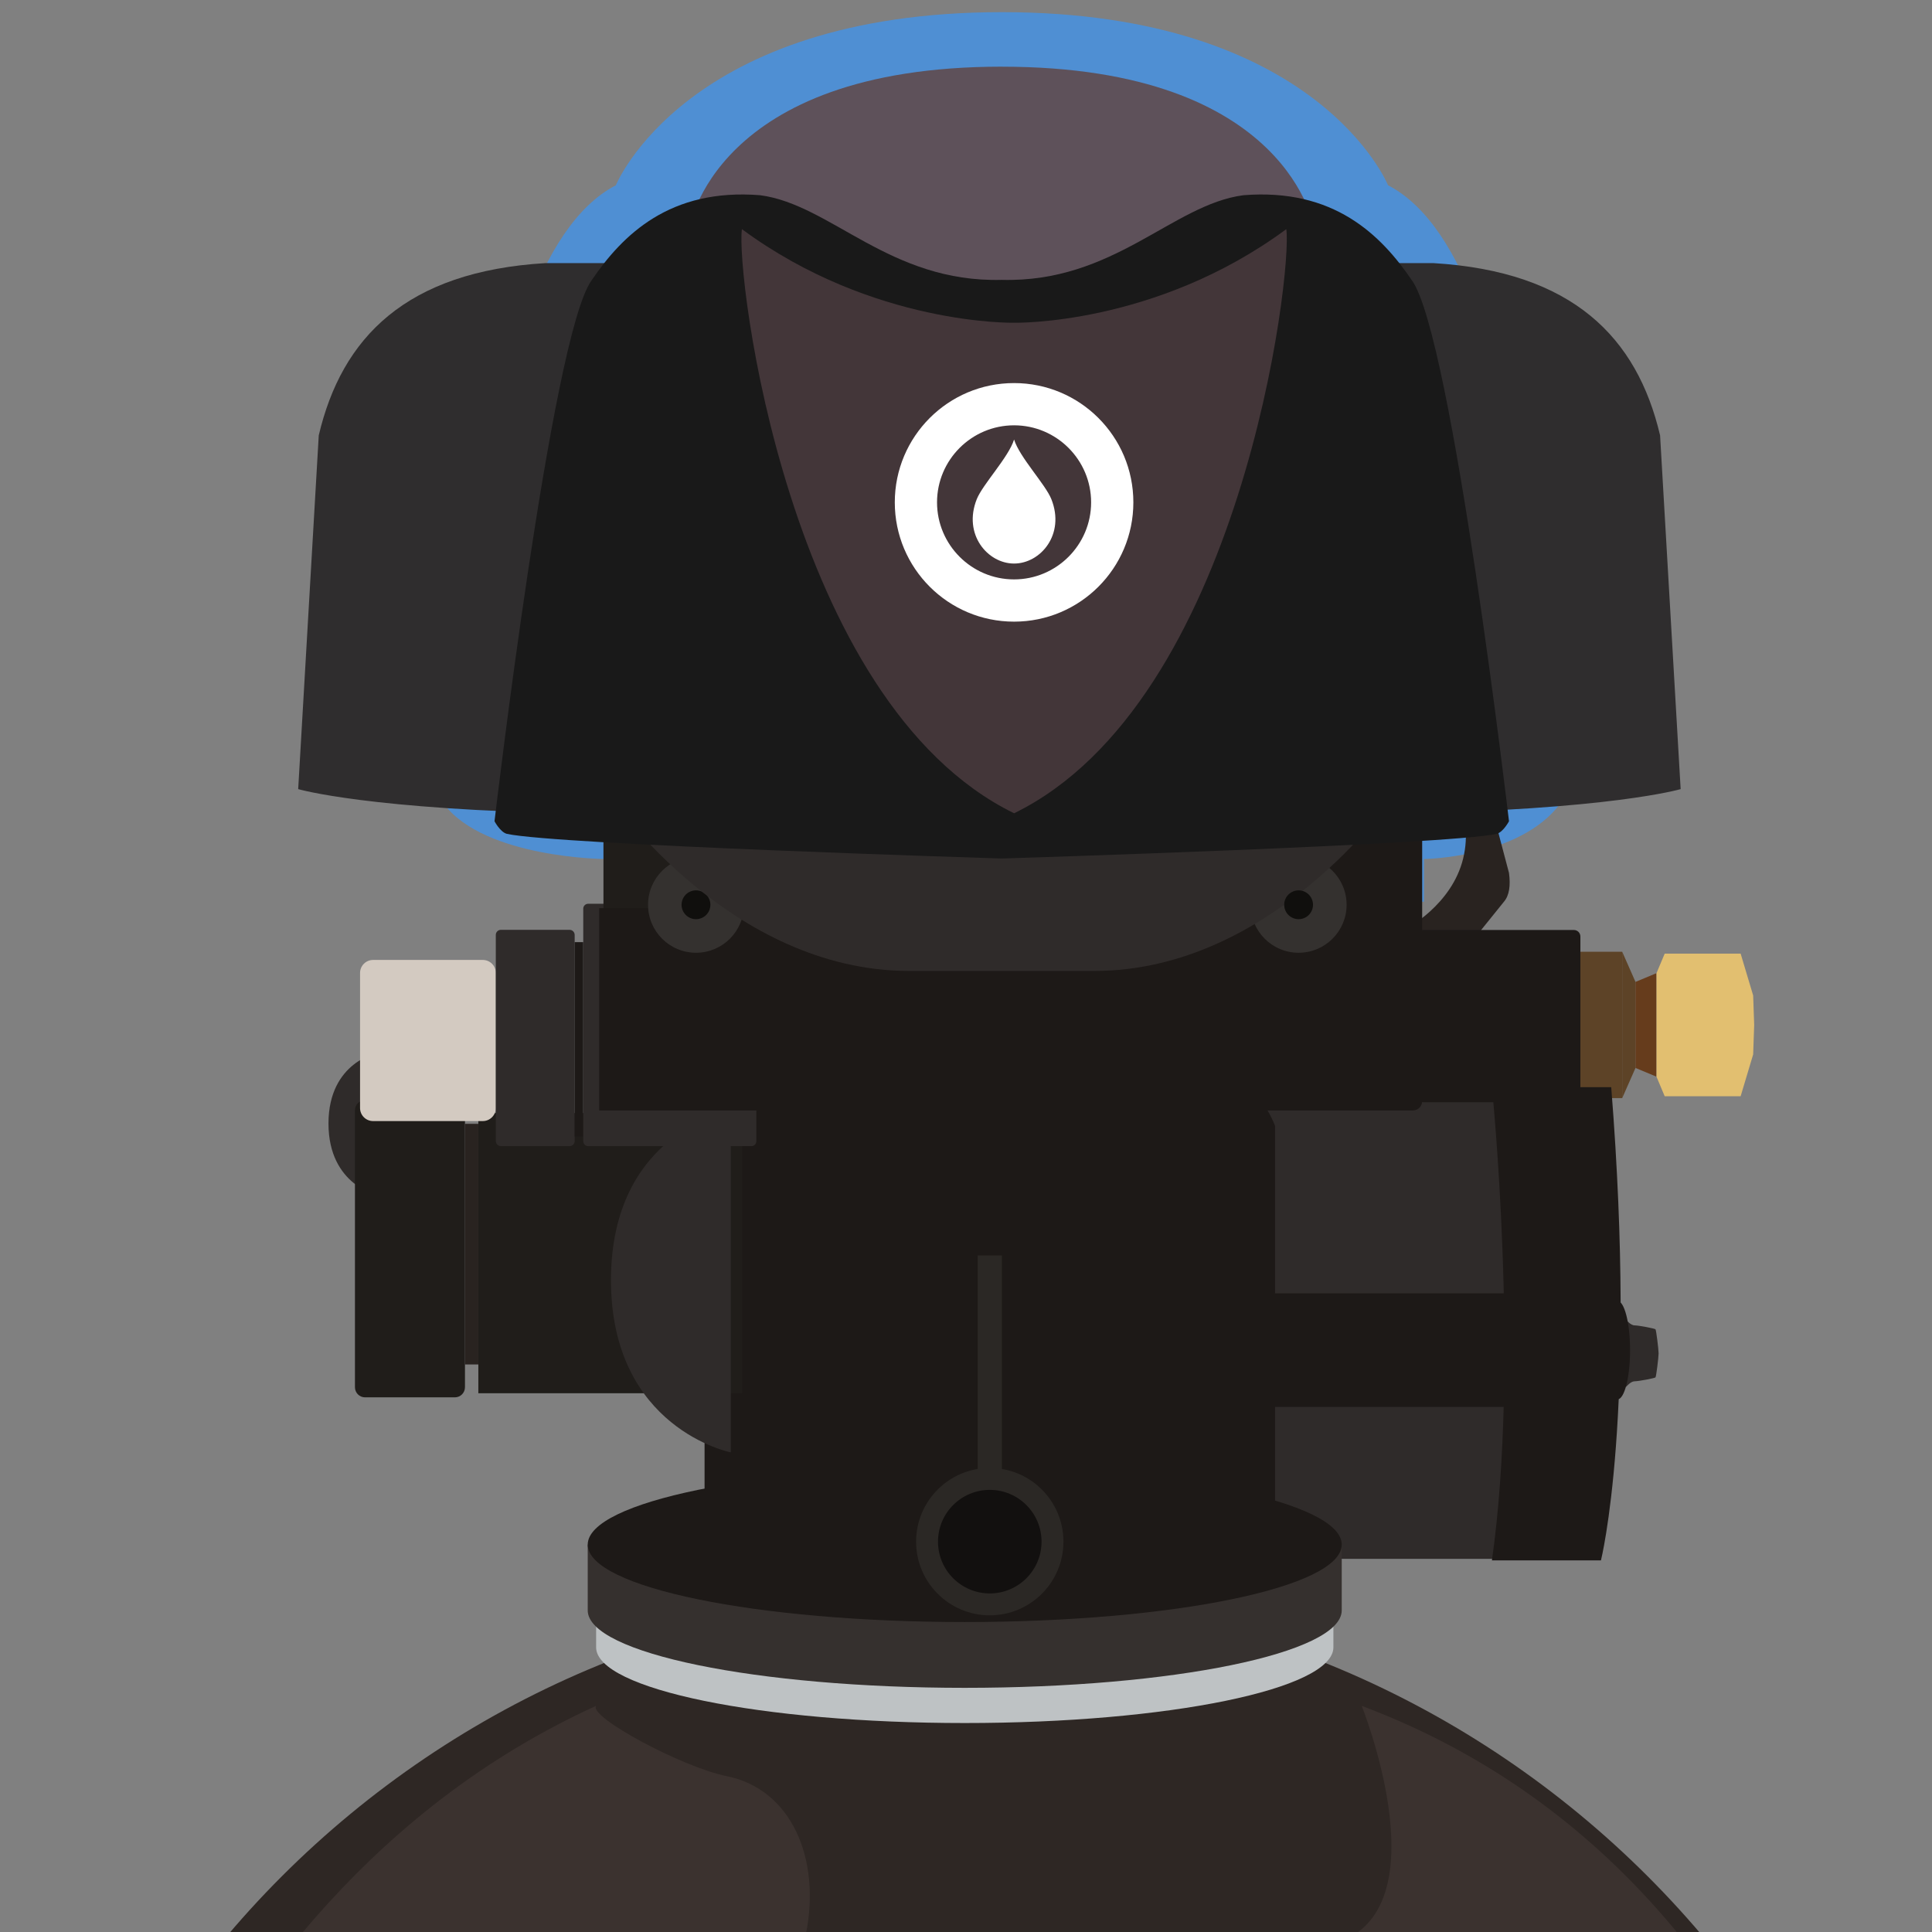 <?xml version="1.0" encoding="UTF-8" standalone="no"?>
<svg
   xmlns:dc="http://purl.org/dc/elements/1.1/"
   xmlns:cc="http://creativecommons.org/ns#"
   xmlns:rdf="http://www.w3.org/1999/02/22-rdf-syntax-ns#"
   xmlns:svg="http://www.w3.org/2000/svg"
   xmlns="http://www.w3.org/2000/svg"
   id="svg5553"
   version="1.1"
   viewBox="0 0 67.733 67.733"
   height="256"
   width="256">
  <rect x="0" y="0" width="67.733" height="67.733" fill="#808080" stroke="none"/>
  <defs
     id="defs5547">
    <clipPath
       id="clipPath6328"
       clipPathUnits="userSpaceOnUse">
      <rect
         transform="scale(1,-1)"
         y="-10190.352"
         x="1.884"
         height="3595.658"
         width="3590.644"
         id="rect6330"
         style="fill:#a09e9f;fill-opacity:0.953;stroke-width:0.353;stroke-linecap:round;stroke-linejoin:round" />
    </clipPath>
    <clipPath
       id="clipPath7959"
       clipPathUnits="userSpaceOnUse">
      <rect
         y="2.624658e-09"
         x="0"
         height="67.752"
         width="67.729"
         id="rect7961"
         style="fill:#2f2d2e;fill-opacity:0.434;stroke-width:0.353;stroke-linecap:round;stroke-linejoin:round" />
    </clipPath>
    <clipPath
       id="clipPath7963"
       clipPathUnits="userSpaceOnUse">
      <rect
         y="2.624658e-09"
         x="0"
         height="67.752"
         width="67.729"
         id="rect7965"
         style="fill:#2f2d2e;fill-opacity:0.434;stroke-width:0.353;stroke-linecap:round;stroke-linejoin:round" />
    </clipPath>
    <clipPath
       id="clipPath7967"
       clipPathUnits="userSpaceOnUse">
      <rect
         y="2.624658e-09"
         x="0"
         height="67.752"
         width="67.729"
         id="rect7969"
         style="fill:#2f2d2e;fill-opacity:0.434;stroke-width:0.353;stroke-linecap:round;stroke-linejoin:round" />
    </clipPath>
    <clipPath
       id="clipPath7971"
       clipPathUnits="userSpaceOnUse">
      <rect
         y="2.624658e-09"
         x="0"
         height="67.752"
         width="67.729"
         id="rect7973"
         style="fill:#2f2d2e;fill-opacity:0.434;stroke-width:0.353;stroke-linecap:round;stroke-linejoin:round" />
    </clipPath>
    <clipPath
       id="clipPath7975"
       clipPathUnits="userSpaceOnUse">
      <rect
         y="2.624658e-09"
         x="0"
         height="67.752"
         width="67.729"
         id="rect7977"
         style="fill:#2f2d2e;fill-opacity:0.434;stroke-width:0.353;stroke-linecap:round;stroke-linejoin:round" />
    </clipPath>
    <clipPath
       id="clipPath7979"
       clipPathUnits="userSpaceOnUse">
      <rect
         y="2.624658e-09"
         x="0"
         height="67.752"
         width="67.729"
         id="rect7981"
         style="fill:#2f2d2e;fill-opacity:0.434;stroke-width:0.353;stroke-linecap:round;stroke-linejoin:round" />
    </clipPath>
    <clipPath
       id="clipPath7983"
       clipPathUnits="userSpaceOnUse">
      <rect
         y="2.624658e-09"
         x="0"
         height="67.752"
         width="67.729"
         id="rect7985"
         style="fill:#2f2d2e;fill-opacity:0.434;stroke-width:0.353;stroke-linecap:round;stroke-linejoin:round" />
    </clipPath>
    <clipPath
       id="clipPath7987"
       clipPathUnits="userSpaceOnUse">
      <rect
         y="2.624658e-09"
         x="0"
         height="67.752"
         width="67.729"
         id="rect7989"
         style="fill:#2f2d2e;fill-opacity:0.434;stroke-width:0.353;stroke-linecap:round;stroke-linejoin:round" />
    </clipPath>
    <clipPath
       id="clipPath7991"
       clipPathUnits="userSpaceOnUse">
      <rect
         y="2.624658e-09"
         x="0"
         height="67.752"
         width="67.729"
         id="rect7993"
         style="fill:#2f2d2e;fill-opacity:0.434;stroke-width:0.353;stroke-linecap:round;stroke-linejoin:round" />
    </clipPath>
    <clipPath
       id="clipPath7995"
       clipPathUnits="userSpaceOnUse">
      <rect
         y="2.624658e-09"
         x="0"
         height="67.752"
         width="67.729"
         id="rect7997"
         style="fill:#2f2d2e;fill-opacity:0.434;stroke-width:0.353;stroke-linecap:round;stroke-linejoin:round" />
    </clipPath>
    <clipPath
       id="clipPath7999"
       clipPathUnits="userSpaceOnUse">
      <rect
         y="2.624658e-09"
         x="0"
         height="67.752"
         width="67.729"
         id="rect8001"
         style="fill:#2f2d2e;fill-opacity:0.434;stroke-width:0.353;stroke-linecap:round;stroke-linejoin:round" />
    </clipPath>
    <clipPath
       id="clipPath8003"
       clipPathUnits="userSpaceOnUse">
      <rect
         y="2.624658e-09"
         x="0"
         height="67.752"
         width="67.729"
         id="rect8005"
         style="fill:#2f2d2e;fill-opacity:0.434;stroke-width:0.353;stroke-linecap:round;stroke-linejoin:round" />
    </clipPath>
    <clipPath
       id="clipPath8007"
       clipPathUnits="userSpaceOnUse">
      <rect
         y="2.624658e-09"
         x="0"
         height="67.752"
         width="67.729"
         id="rect8009"
         style="fill:#2f2d2e;fill-opacity:0.434;stroke-width:0.353;stroke-linecap:round;stroke-linejoin:round" />
    </clipPath>
    <clipPath
       id="clipPath8011"
       clipPathUnits="userSpaceOnUse">
      <rect
         y="2.624658e-09"
         x="0"
         height="67.752"
         width="67.729"
         id="rect8013"
         style="fill:#2f2d2e;fill-opacity:0.434;stroke-width:0.353;stroke-linecap:round;stroke-linejoin:round" />
    </clipPath>
    <clipPath
       id="clipPath8015"
       clipPathUnits="userSpaceOnUse">
      <rect
         y="2.624658e-09"
         x="0"
         height="67.752"
         width="67.729"
         id="rect8017"
         style="fill:#2f2d2e;fill-opacity:0.434;stroke-width:0.353;stroke-linecap:round;stroke-linejoin:round" />
    </clipPath>
    <clipPath
       id="clipPath8019"
       clipPathUnits="userSpaceOnUse">
      <rect
         y="2.624658e-09"
         x="0"
         height="67.752"
         width="67.729"
         id="rect8021"
         style="fill:#2f2d2e;fill-opacity:0.434;stroke-width:0.353;stroke-linecap:round;stroke-linejoin:round" />
    </clipPath>
    <clipPath
       id="clipPath8023"
       clipPathUnits="userSpaceOnUse">
      <rect
         y="2.624658e-09"
         x="0"
         height="67.752"
         width="67.729"
         id="rect8025"
         style="fill:#2f2d2e;fill-opacity:0.434;stroke-width:0.353;stroke-linecap:round;stroke-linejoin:round" />
    </clipPath>
    <clipPath
       id="clipPath8027"
       clipPathUnits="userSpaceOnUse">
      <rect
         y="2.624658e-09"
         x="0"
         height="67.752"
         width="67.729"
         id="rect8029"
         style="fill:#2f2d2e;fill-opacity:0.434;stroke-width:0.353;stroke-linecap:round;stroke-linejoin:round" />
    </clipPath>
    <clipPath
       id="clipPath8031"
       clipPathUnits="userSpaceOnUse">
      <rect
         y="2.624658e-09"
         x="0"
         height="67.752"
         width="67.729"
         id="rect8033"
         style="fill:#2f2d2e;fill-opacity:0.434;stroke-width:0.353;stroke-linecap:round;stroke-linejoin:round" />
    </clipPath>
    <clipPath
       id="clipPath8035"
       clipPathUnits="userSpaceOnUse">
      <rect
         y="2.624658e-09"
         x="0"
         height="67.752"
         width="67.729"
         id="rect8037"
         style="fill:#2f2d2e;fill-opacity:0.434;stroke-width:0.353;stroke-linecap:round;stroke-linejoin:round" />
    </clipPath>
    <clipPath
       id="clipPath8039"
       clipPathUnits="userSpaceOnUse">
      <rect
         y="2.624658e-09"
         x="0"
         height="67.752"
         width="67.729"
         id="rect8041"
         style="fill:#2f2d2e;fill-opacity:0.434;stroke-width:0.353;stroke-linecap:round;stroke-linejoin:round" />
    </clipPath>
    <clipPath
       id="clipPath8043"
       clipPathUnits="userSpaceOnUse">
      <rect
         y="2.624658e-09"
         x="0"
         height="67.752"
         width="67.729"
         id="rect8045"
         style="fill:#2f2d2e;fill-opacity:0.434;stroke-width:0.353;stroke-linecap:round;stroke-linejoin:round" />
    </clipPath>
    <clipPath
       id="clipPath8047"
       clipPathUnits="userSpaceOnUse">
      <rect
         y="2.624658e-09"
         x="0"
         height="67.752"
         width="67.729"
         id="rect8049"
         style="fill:#2f2d2e;fill-opacity:0.434;stroke-width:0.353;stroke-linecap:round;stroke-linejoin:round" />
    </clipPath>
    <clipPath
       id="clipPath8051"
       clipPathUnits="userSpaceOnUse">
      <rect
         y="2.624658e-09"
         x="0"
         height="67.752"
         width="67.729"
         id="rect8053"
         style="fill:#2f2d2e;fill-opacity:0.434;stroke-width:0.353;stroke-linecap:round;stroke-linejoin:round" />
    </clipPath>
    <clipPath
       id="clipPath8055"
       clipPathUnits="userSpaceOnUse">
      <rect
         y="2.624658e-09"
         x="0"
         height="67.752"
         width="67.729"
         id="rect8057"
         style="fill:#2f2d2e;fill-opacity:0.434;stroke-width:0.353;stroke-linecap:round;stroke-linejoin:round" />
    </clipPath>
    <clipPath
       id="clipPath8059"
       clipPathUnits="userSpaceOnUse">
      <rect
         y="2.624658e-09"
         x="0"
         height="67.752"
         width="67.729"
         id="rect8061"
         style="fill:#2f2d2e;fill-opacity:0.434;stroke-width:0.353;stroke-linecap:round;stroke-linejoin:round" />
    </clipPath>
    <clipPath
       id="clipPath8063"
       clipPathUnits="userSpaceOnUse">
      <rect
         y="2.624658e-09"
         x="0"
         height="67.752"
         width="67.729"
         id="rect8065"
         style="fill:#2f2d2e;fill-opacity:0.434;stroke-width:0.353;stroke-linecap:round;stroke-linejoin:round" />
    </clipPath>
    <clipPath
       id="clipPath8067"
       clipPathUnits="userSpaceOnUse">
      <rect
         y="2.624658e-09"
         x="0"
         height="67.752"
         width="67.729"
         id="rect8069"
         style="fill:#2f2d2e;fill-opacity:0.434;stroke-width:0.353;stroke-linecap:round;stroke-linejoin:round" />
    </clipPath>
    <clipPath
       id="clipPath8071"
       clipPathUnits="userSpaceOnUse">
      <rect
         y="2.624658e-09"
         x="0"
         height="67.752"
         width="67.729"
         id="rect8073"
         style="fill:#2f2d2e;fill-opacity:0.434;stroke-width:0.353;stroke-linecap:round;stroke-linejoin:round" />
    </clipPath>
    <clipPath
       id="clipPath8075"
       clipPathUnits="userSpaceOnUse">
      <rect
         y="2.624658e-09"
         x="0"
         height="67.752"
         width="67.729"
         id="rect8077"
         style="fill:#2f2d2e;fill-opacity:0.434;stroke-width:0.353;stroke-linecap:round;stroke-linejoin:round" />
    </clipPath>
    <clipPath
       id="clipPath8079"
       clipPathUnits="userSpaceOnUse">
      <rect
         y="2.624658e-09"
         x="0"
         height="67.752"
         width="67.729"
         id="rect8081"
         style="fill:#2f2d2e;fill-opacity:0.434;stroke-width:0.353;stroke-linecap:round;stroke-linejoin:round" />
    </clipPath>
    <clipPath
       id="clipPath8083"
       clipPathUnits="userSpaceOnUse">
      <rect
         y="2.624658e-09"
         x="0"
         height="67.752"
         width="67.729"
         id="rect8085"
         style="fill:#2f2d2e;fill-opacity:0.434;stroke-width:0.353;stroke-linecap:round;stroke-linejoin:round" />
    </clipPath>
    <clipPath
       id="clipPath8087"
       clipPathUnits="userSpaceOnUse">
      <rect
         y="2.624658e-09"
         x="0"
         height="67.752"
         width="67.729"
         id="rect8089"
         style="fill:#2f2d2e;fill-opacity:0.434;stroke-width:0.353;stroke-linecap:round;stroke-linejoin:round" />
    </clipPath>
    <clipPath
       id="clipPath8091"
       clipPathUnits="userSpaceOnUse">
      <rect
         y="2.624658e-09"
         x="0"
         height="67.752"
         width="67.729"
         id="rect8093"
         style="fill:#2f2d2e;fill-opacity:0.434;stroke-width:0.353;stroke-linecap:round;stroke-linejoin:round" />
    </clipPath>
    <clipPath
       id="clipPath8095"
       clipPathUnits="userSpaceOnUse">
      <rect
         y="2.624658e-09"
         x="0"
         height="67.752"
         width="67.729"
         id="rect8097"
         style="fill:#2f2d2e;fill-opacity:0.434;stroke-width:0.353;stroke-linecap:round;stroke-linejoin:round" />
    </clipPath>
    <clipPath
       id="clipPath8099"
       clipPathUnits="userSpaceOnUse">
      <rect
         y="2.624658e-09"
         x="0"
         height="67.752"
         width="67.729"
         id="rect8101"
         style="fill:#2f2d2e;fill-opacity:0.434;stroke-width:0.353;stroke-linecap:round;stroke-linejoin:round" />
    </clipPath>
    <clipPath
       id="clipPath8103"
       clipPathUnits="userSpaceOnUse">
      <rect
         y="2.624658e-09"
         x="0"
         height="67.752"
         width="67.729"
         id="rect8105"
         style="fill:#2f2d2e;fill-opacity:0.434;stroke-width:0.353;stroke-linecap:round;stroke-linejoin:round" />
    </clipPath>
    <clipPath
       id="clipPath8107"
       clipPathUnits="userSpaceOnUse">
      <rect
         y="2.624658e-09"
         x="0"
         height="67.752"
         width="67.729"
         id="rect8109"
         style="fill:#2f2d2e;fill-opacity:0.434;stroke-width:0.353;stroke-linecap:round;stroke-linejoin:round" />
    </clipPath>
    <clipPath
       id="clipPath8111"
       clipPathUnits="userSpaceOnUse">
      <rect
         y="2.624658e-09"
         x="0"
         height="67.752"
         width="67.729"
         id="rect8113"
         style="fill:#2f2d2e;fill-opacity:0.434;stroke-width:0.353;stroke-linecap:round;stroke-linejoin:round" />
    </clipPath>
    <clipPath
       id="clipPath8115"
       clipPathUnits="userSpaceOnUse">
      <rect
         y="2.624658e-09"
         x="0"
         height="67.752"
         width="67.729"
         id="rect8117"
         style="fill:#2f2d2e;fill-opacity:0.434;stroke-width:0.353;stroke-linecap:round;stroke-linejoin:round" />
    </clipPath>
    <clipPath
       id="clipPath8119"
       clipPathUnits="userSpaceOnUse">
      <rect
         y="2.624658e-09"
         x="0"
         height="67.752"
         width="67.729"
         id="rect8121"
         style="fill:#2f2d2e;fill-opacity:0.434;stroke-width:0.353;stroke-linecap:round;stroke-linejoin:round" />
    </clipPath>
    <clipPath
       id="clipPath8123"
       clipPathUnits="userSpaceOnUse">
      <rect
         y="2.624658e-09"
         x="0"
         height="67.752"
         width="67.729"
         id="rect8125"
         style="fill:#2f2d2e;fill-opacity:0.434;stroke-width:0.353;stroke-linecap:round;stroke-linejoin:round" />
    </clipPath>
    <clipPath
       id="clipPath8127"
       clipPathUnits="userSpaceOnUse">
      <rect
         y="2.624658e-09"
         x="0"
         height="67.752"
         width="67.729"
         id="rect8129"
         style="fill:#2f2d2e;fill-opacity:0.434;stroke-width:0.353;stroke-linecap:round;stroke-linejoin:round" />
    </clipPath>
    <clipPath
       id="clipPath8131"
       clipPathUnits="userSpaceOnUse">
      <rect
         y="2.624658e-09"
         x="0"
         height="67.752"
         width="67.729"
         id="rect8133"
         style="fill:#2f2d2e;fill-opacity:0.434;stroke-width:0.353;stroke-linecap:round;stroke-linejoin:round" />
    </clipPath>
    <clipPath
       id="clipPath8135"
       clipPathUnits="userSpaceOnUse">
      <rect
         y="2.624658e-09"
         x="0"
         height="67.752"
         width="67.729"
         id="rect8137"
         style="fill:#2f2d2e;fill-opacity:0.434;stroke-width:0.353;stroke-linecap:round;stroke-linejoin:round" />
    </clipPath>
    <clipPath
       id="clipPath8139"
       clipPathUnits="userSpaceOnUse">
      <rect
         y="2.624658e-09"
         x="0"
         height="67.752"
         width="67.729"
         id="rect8141"
         style="fill:#2f2d2e;fill-opacity:0.434;stroke-width:0.353;stroke-linecap:round;stroke-linejoin:round" />
    </clipPath>
    <clipPath
       id="clipPath8143"
       clipPathUnits="userSpaceOnUse">
      <rect
         y="2.624658e-09"
         x="0"
         height="67.752"
         width="67.729"
         id="rect8145"
         style="fill:#2f2d2e;fill-opacity:0.434;stroke-width:0.353;stroke-linecap:round;stroke-linejoin:round" />
    </clipPath>
    <clipPath
       id="clipPath8147"
       clipPathUnits="userSpaceOnUse">
      <rect
         y="2.624658e-09"
         x="0"
         height="67.752"
         width="67.729"
         id="rect8149"
         style="fill:#2f2d2e;fill-opacity:0.434;stroke-width:0.353;stroke-linecap:round;stroke-linejoin:round" />
    </clipPath>
    <clipPath
       id="clipPath8151"
       clipPathUnits="userSpaceOnUse">
      <rect
         y="2.624658e-09"
         x="0"
         height="67.752"
         width="67.729"
         id="rect8153"
         style="fill:#2f2d2e;fill-opacity:0.434;stroke-width:0.353;stroke-linecap:round;stroke-linejoin:round" />
    </clipPath>
  </defs>
  <g
     id="layer1">
    <path
       clip-path="url(#clipPath8151)"
       d="m 53.756,27.827 c 0.305,-0.329 0.446,-18.458 -5.093,-21.332 0,0 -2.457,-6.069 -13.535,-6.069 h -0.001 -0.001 c -11.079,0 -13.535,6.069 -13.535,6.069 C 16.051,9.369 16.192,27.498 16.497,27.827 c -0.105,0.004 -0.638,0.038 -0.92,0.378 1.437,1.875 5.605,1.911 5.605,1.911 v 1.496 l 13.944,0 h 0.003 14.794 v -1.496 c 0,0 3.317,-0.036 4.754,-1.911 -0.282,-0.34 -0.815,-0.374 -0.92,-0.378"
       style="fill:#4f8fd3;fill-opacity:1;fill-rule:nonzero;stroke:none;stroke-width:0.035"
       id="path6128" />
    <path
       clip-path="url(#clipPath8147)"
       d="m 58.04,46.604 c -0.024,-0.03 -0.595,-0.138 -0.733,-0.138 -0.138,0 -0.295,-0.192 -0.295,-0.192 l -0.811,-0.084 -0.054,1.256 0.054,1.256 0.811,-0.084 c 0,0 0.156,-0.192 0.295,-0.192 0.138,0 0.709,-0.108 0.733,-0.138 0.024,-0.03 0.108,-0.697 0.108,-0.841 0,-0.144 -0.084,-0.811 -0.108,-0.841"
       style="fill:#2f2b2a;fill-opacity:1;fill-rule:nonzero;stroke:none;stroke-width:0.035"
       id="path6130" />
    <path
       clip-path="url(#clipPath8143)"
       d="m 57.148,47.334 c 0,0.954 -0.199,1.728 -0.445,1.728 -0.246,0 -0.445,-0.773 -0.445,-1.728 0,-0.954 0.199,-1.728 0.445,-1.728 0.245,0 0.445,0.773 0.445,1.728"
       style="fill:#1d1917;fill-opacity:1;fill-rule:nonzero;stroke:none;stroke-width:0.035"
       id="path6132" />
    <path
       clip-path="url(#clipPath8139)"
       d="m 49.217,32.604 c 0.072,-0.03 1.682,-0.871 2.079,-2.506 0.396,-1.634 -0.565,-2.692 -0.565,-2.692 l 1.25,-0.288 0.922,3.485 c 0.059,0.441 0.012,0.789 -0.177,1.01 l -1.25,1.55 -2.548,0.529 0.288,-1.088"
       style="fill:#292320;fill-opacity:1;fill-rule:nonzero;stroke:none;stroke-width:0.035"
       id="path6134" />
    <path
       clip-path="url(#clipPath8135)"
       d="m 13.274,41.917 c 0,0 -1.758,-0.347 -1.758,-2.528 0,-2.18 1.758,-2.49 1.758,-2.49 v 5.017"
       style="fill:#2f2b2a;fill-opacity:1;fill-rule:nonzero;stroke:none;stroke-width:0.035"
       id="path6136" />
    <path
       clip-path="url(#clipPath8131)"
       d="m 67.681,89.72 c 0,-18.699 -15.159,-33.858 -33.858,-33.858 -18.699,0 -33.858,15.159 -33.858,33.858 V 107.557 H 67.681 V 89.72"
       style="fill:#2e2724;fill-opacity:1;fill-rule:nonzero;stroke:none;stroke-width:0.035"
       id="path6138" />
    <path
       clip-path="url(#clipPath8127)"
       d="M 1.087,88.647 C 1.88,85.042 5.704,66.727 20.898,59.805 c -0.274,0.378 3.004,2.147 4.588,2.467 4.484,0.906 4.242,9.659 -4.018,12.531"
       style="fill:#3b322f;fill-opacity:1;fill-rule:nonzero;stroke:none;stroke-width:0.035"
       id="path6140" />
    <path
       clip-path="url(#clipPath8123)"
       d="m 41.646,55.641 c 0,0 0.162,-0.847 0.631,-0.991 h 13.634 c 0,0 0.697,-4.561 0.697,-5.841 0,-1.28 -0.036,-9.338 -0.324,-10.635 H 41.646 V 55.641"
       style="fill:#2f2b2a;fill-opacity:1;fill-rule:nonzero;stroke:none;stroke-width:0.035"
       id="path6142" />
    <path
       clip-path="url(#clipPath8119)"
       d="M 40.807,36.768 H 28.595 c -2.143,0.446 -3.381,1.379 -3.894,2.704 V 54.253 c 0,0 2.478,1.963 10,1.963 7.522,0 10,-1.963 10,-1.963 V 39.472 c -0.512,-1.325 -1.751,-2.258 -3.893,-2.704"
       style="fill:#1d1917;fill-opacity:1;fill-rule:nonzero;stroke:none;stroke-width:0.035"
       id="path6144" />
    <path
       clip-path="url(#clipPath8115)"
       d="m 42.133,45.342 c 0,0 -2.398,0.865 -2.398,2.515 0,0.712 0.919,1.469 1.586,1.469 0.667,0 11.438,0 11.438,0 0,0 0.301,-0.173 0.301,-1.76 0,-1.587 -0.292,-2.224 -0.292,-2.224 H 42.133"
       style="fill:#1d1917;fill-opacity:1;fill-rule:nonzero;stroke:none;stroke-width:0.035"
       id="path6146" />
    <path
       clip-path="url(#clipPath8111)"
       d="m 46.747,57.753 c 0,1.466 -5.786,2.654 -12.924,2.654 -7.138,0 -12.924,-1.188 -12.924,-2.654 v -2.256 l 12.924,-1.564 12.924,1.564 v 2.256"
       style="fill:#bec2c4;fill-opacity:1;fill-rule:nonzero;stroke:none;stroke-width:0.035"
       id="path6148" />
    <path
       clip-path="url(#clipPath8107)"
       d="m 46.747,55.496 c 0,1.466 -5.786,2.655 -12.924,2.655 -7.138,0 -12.924,-1.189 -12.924,-2.655 0,-1.466 5.786,-2.655 12.924,-2.655 7.138,0 12.924,1.188 12.924,2.655"
       style="fill:#33302b;fill-opacity:1;fill-rule:nonzero;stroke:none;stroke-width:0.035"
       id="path6150" />
    <path
       clip-path="url(#clipPath8103)"
       d="m 47.039,56.458 c 0,1.499 -5.918,2.715 -13.217,2.715 -7.3,0 -13.217,-1.216 -13.217,-2.715 v -2.307 l 13.217,-1.6 13.217,1.6 v 2.307"
       style="fill:#35302e;fill-opacity:1;fill-rule:nonzero;stroke:none;stroke-width:0.035"
       id="path6152" />
    <path
       clip-path="url(#clipPath8099)"
       d="m 47.039,54.151 c 0,1.499 -5.918,2.715 -13.217,2.715 -7.3,0 -13.217,-1.216 -13.217,-2.715 0,-1.499 5.917,-2.715 13.217,-2.715 7.299,0 13.217,1.215 13.217,2.715"
       style="fill:#1d1917;fill-opacity:1;fill-rule:nonzero;stroke:none;stroke-width:0.035"
       id="path6154" />
    <path
       clip-path="url(#clipPath8095)"
       d="m 37.518,53.399 c 0,1.556 -1.261,2.817 -2.817,2.817 -1.556,0 -2.817,-1.261 -2.817,-2.817 0,-1.556 1.261,-2.817 2.817,-2.817 1.556,0 2.817,1.261 2.817,2.817"
       style="fill:#1d1917;fill-opacity:1;fill-rule:nonzero;stroke:none;stroke-width:0.035"
       id="path6156" />
    <path
       clip-path="url(#clipPath8091)"
       d="m 37.283,54.048 c 0,1.426 -1.156,2.583 -2.583,2.583 -1.426,0 -2.583,-1.156 -2.583,-2.583 0,-1.426 1.156,-2.583 2.583,-2.583 1.426,0 2.583,1.156 2.583,2.583"
       style="fill:#2b2825;fill-opacity:1;fill-rule:nonzero;stroke:none;stroke-width:0.035"
       id="path6158" />
    <path
       clip-path="url(#clipPath8087)"
       d="m 36.515,54.048 c 0,1.002 -0.812,1.815 -1.815,1.815 -1.002,0 -1.815,-0.812 -1.815,-1.815 0,-1.002 0.812,-1.815 1.815,-1.815 1.002,0 1.815,0.813 1.815,1.815"
       style="fill:#12100f;fill-opacity:1;fill-rule:nonzero;stroke:none;stroke-width:0.035"
       id="path6160" />
    <path
       clip-path="url(#clipPath8083)"
       d="m 35.124,51.639 h -0.847 v -7.625 h 0.847 v 7.625"
       style="fill:#2b2825;fill-opacity:1;fill-rule:nonzero;stroke:none;stroke-width:0.035"
       id="path6162" />
    <path
       clip-path="url(#clipPath8079)"
       d="m 15.947,38.57 h -3.149 c -0.196,0 -0.354,0.159 -0.354,0.354 v 9.71 c 0,0.196 0.159,0.355 0.354,0.355 h 3.149 c 0.196,0 0.354,-0.159 0.354,-0.355 v -9.71 c 0,-0.196 -0.159,-0.354 -0.354,-0.354"
       style="fill:#201d1a;fill-opacity:1;fill-rule:nonzero;stroke:none;stroke-width:0.035"
       id="path6164" />
    <path
       clip-path="url(#clipPath8075)"
       d="m 16.301,47.836 h 0.469 v -8.436 h -0.469 v 8.436"
       style="fill:#292320;fill-opacity:1;fill-rule:nonzero;stroke:none;stroke-width:0.035"
       id="path6166" />
    <path
       clip-path="url(#clipPath8071)"
       d="m 26.017,48.845 h -9.247 v -9.824 h 9.247 v 9.824"
       style="fill:#201d1a;fill-opacity:1;fill-rule:nonzero;stroke:none;stroke-width:0.035"
       id="path6168" />
    <path
       clip-path="url(#clipPath8067)"
       d="m 25.62,50.918 c 0,0 -4.2,-0.829 -4.2,-6.039 0,-5.21 4.2,-5.949 4.2,-5.949 v 11.987"
       style="fill:#2f2b2a;fill-opacity:1;fill-rule:nonzero;stroke:none;stroke-width:0.035"
       id="path6170" />
    <path
       clip-path="url(#clipPath8063)"
       d="m 16.926,39.303 h -3.846 c -0.252,0 -0.457,-0.204 -0.457,-0.457 v -4.735 c 0,-0.252 0.205,-0.457 0.457,-0.457 h 3.846 c 0.252,0 0.457,0.204 0.457,0.457 v 4.735 c 0,0.252 -0.205,0.457 -0.457,0.457"
       style="fill:#d3cac1;fill-opacity:1;fill-rule:nonzero;stroke:none;stroke-width:0.035"
       id="path6172" />
    <path
       clip-path="url(#clipPath8059)"
       d="m 19.968,40.181 h -2.407 c -0.099,0 -0.179,-0.08 -0.179,-0.179 v -7.225 c 0,-0.099 0.08,-0.179 0.179,-0.179 h 2.407 c 0.099,0 0.179,0.08 0.179,0.179 v 7.225 c 0,0.099 -0.08,0.179 -0.179,0.179"
       style="fill:#2f2b2a;fill-opacity:1;fill-rule:nonzero;stroke:none;stroke-width:0.035"
       id="path6174" />
    <path
       clip-path="url(#clipPath8055)"
       d="m 20.147,39.844 h 0.3 v -6.814 H 20.147 v 6.814"
       style="fill:#1d1917;fill-opacity:1;fill-rule:nonzero;stroke:none;stroke-width:0.035"
       id="path6176" />
    <path
       clip-path="url(#clipPath8051)"
       d="m 26.345,40.181 h -5.726 c -0.095,0 -0.171,-0.077 -0.171,-0.171 v -8.154 c 0,-0.095 0.077,-0.171 0.171,-0.171 h 5.726 c 0.095,0 0.171,0.077 0.171,0.171 v 8.154 c 0,0.095 -0.077,0.171 -0.171,0.171"
       style="fill:#2f2b2a;fill-opacity:1;fill-rule:nonzero;stroke:none;stroke-width:0.035"
       id="path6178" />
    <path
       clip-path="url(#clipPath8047)"
       d="M 24.01,33.655 H 21.156 V 29.257 h 2.854 v 4.398"
       style="fill:#201d1a;fill-opacity:1;fill-rule:nonzero;stroke:none;stroke-width:0.035"
       id="path6180" />
    <path
       clip-path="url(#clipPath8043)"
       d="M 43.34,38.931 H 21.006 V 31.84 H 43.34 v 7.09"
       style="fill:#1d1917;fill-opacity:1;fill-rule:nonzero;stroke:none;stroke-width:0.035"
       id="path6182" />
    <path
       clip-path="url(#clipPath8039)"
       d="m 49.532,38.931 h -17.999 v -9.638 h 18.326 v 9.311 c 0,0.181 -0.147,0.327 -0.327,0.327"
       style="fill:#1d1917;fill-opacity:1;fill-rule:nonzero;stroke:none;stroke-width:0.035"
       id="path6184" />
    <path
       clip-path="url(#clipPath8035)"
       d="m 26.083,31.72 c 0,0.929 -0.753,1.682 -1.682,1.682 -0.929,0 -1.682,-0.753 -1.682,-1.682 0,-0.929 0.753,-1.682 1.682,-1.682 0.929,0 1.682,0.753 1.682,1.682"
       style="fill:#34312f;fill-opacity:1;fill-rule:nonzero;stroke:none;stroke-width:0.035"
       id="path6186" />
    <path
       clip-path="url(#clipPath8031)"
       d="m 24.905,31.72 c 0,0.279 -0.226,0.505 -0.505,0.505 -0.279,0 -0.505,-0.226 -0.505,-0.505 0,-0.279 0.226,-0.505 0.505,-0.505 0.279,0 0.505,0.226 0.505,0.505"
       style="fill:#100f0d;fill-opacity:1;fill-rule:nonzero;stroke:none;stroke-width:0.035"
       id="path6188" />
    <path
       clip-path="url(#clipPath8027)"
       d="m 47.21,31.72 c 0,0.929 -0.753,1.682 -1.683,1.682 -0.929,0 -1.682,-0.753 -1.682,-1.682 0,-0.929 0.753,-1.682 1.682,-1.682 0.929,0 1.683,0.753 1.683,1.682"
       style="fill:#34312f;fill-opacity:1;fill-rule:nonzero;stroke:none;stroke-width:0.035"
       id="path6190" />
    <path
       clip-path="url(#clipPath8023)"
       d="m 56.872,38.498 h -1.995 v -5.131 h 1.995 v 5.131"
       style="fill:#5d4327;fill-opacity:1;fill-rule:nonzero;stroke:none;stroke-width:0.035"
       id="path6192" />
    <path
       clip-path="url(#clipPath8019)"
       d="m 56.872,33.367 v 5.131 l 0.466,-1.057 v -3.017 l -0.466,-1.057"
       style="fill:#5d4327;fill-opacity:1;fill-rule:nonzero;stroke:none;stroke-width:0.035"
       id="path6194" />
    <path
       clip-path="url(#clipPath8015)"
       d="m 57.338,34.424 v 3.017 l 0.736,0.306 v -3.629 l -0.736,0.306"
       style="fill:#663c1c;fill-opacity:1;fill-rule:nonzero;stroke:none;stroke-width:0.035"
       id="path6196" />
    <path
       clip-path="url(#clipPath8011)"
       d="m 61.463,34.899 -0.439,-1.466 h -2.662 l -0.288,0.685 v 1.815 1.815 l 0.288,0.685 h 2.662 l 0.439,-1.466 0.036,-1.034 -0.036,-1.034"
       style="fill:#e2bf70;fill-opacity:1;fill-rule:nonzero;stroke:none;stroke-width:0.035"
       id="path6198" />
    <path
       clip-path="url(#clipPath8007)"
       d="m 49.902,38.642 h 5.276 c 0.126,0 0.228,-0.102 0.228,-0.228 v -5.582 c 0,-0.126 -0.102,-0.228 -0.228,-0.228 h -5.276 c -0.126,0 -0.228,0.102 -0.228,0.228 v 5.582 c 0,0.126 0.102,0.228 0.228,0.228"
       style="fill:#1d1917;fill-opacity:1;fill-rule:nonzero;stroke:none;stroke-width:0.035"
       id="path6200" />
    <path
       clip-path="url(#clipPath8003)"
       d="M 21.883,9.224 H 19.125 c -4.89,0.293 -7.143,2.611 -7.95,6.039 l -0.721,12.402 c 0,0 2.457,0.727 9.944,0.859 7.487,0.132 1.484,-19.3 1.484,-19.3"
       style="fill:#2f2d2e;fill-opacity:1;fill-rule:nonzero;stroke:none;stroke-width:0.035"
       id="path6202" />
    <path
       clip-path="url(#clipPath7999)"
       d="m 47.492,9.224 h 2.758 c 4.89,0.293 7.143,2.611 7.95,6.039 l 0.721,12.402 c 0,0 -2.457,0.727 -9.944,0.859 C 41.489,28.656 47.492,9.224 47.492,9.224"
       style="fill:#2f2d2e;fill-opacity:1;fill-rule:nonzero;stroke:none;stroke-width:0.035"
       id="path6204" />
    <path
       clip-path="url(#clipPath7995)"
       d="m 35.12,27.718 -13.652,0.313 c 0,0 4.158,6.009 10.407,6.009 h 3.245 3.245 c 6.249,0 10.407,-6.009 10.407,-6.009 l -13.652,-0.313"
       style="fill:#2f2b2a;fill-opacity:1;fill-rule:nonzero;stroke:none;stroke-width:0.035"
       id="path6206" />
    <path
       clip-path="url(#clipPath7991)"
       d="m 35.12,2.337 c -10.131,0 -10.96,5.696 -10.96,5.696 L 35.12,12.901 46.08,8.034 c 0,0 -0.829,-5.696 -10.96,-5.696"
       style="fill:#5e515a;fill-opacity:1;fill-rule:nonzero;stroke:none;stroke-width:0.035"
       id="path6208" />
    <path
       clip-path="url(#clipPath7987)"
       d="M 49.505,9.837 C 48.412,8.226 46.753,6.592 43.593,6.844 41.105,7.169 39.059,9.915 35.12,9.812 31.182,9.915 29.136,7.169 26.648,6.844 23.487,6.592 21.829,8.226 20.735,9.837 19.329,11.807 17.337,28.791 17.337,28.791 c 0,0 0.198,0.379 0.43,0.442 1.731,0.385 17.353,0.865 17.353,0.865 0,0 15.623,-0.48 17.353,-0.865 0.231,-0.063 0.43,-0.442 0.43,-0.442 0,0 -1.992,-16.984 -3.398,-18.955"
       style="fill:#191919;fill-opacity:1;fill-rule:nonzero;stroke:none;stroke-width:0.035"
       id="path6210" />
    <path
       clip-path="url(#clipPath7983)"
       d="m 45.095,8.034 c -4.59,3.389 -9.542,3.281 -9.542,3.281 0,0 -4.951,0.108 -9.542,-3.281 -0.228,1.478 1.574,16.584 9.542,20.478 7.967,-3.894 9.77,-19 9.542,-20.478"
       style="fill:#433639;fill-opacity:1;fill-rule:nonzero;stroke:none;stroke-width:0.035"
       id="path6212" />
    <path
       clip-path="url(#clipPath7979)"
       d="m 35.552,14.911 c 1.489,0 2.701,1.212 2.701,2.701 0,1.489 -1.212,2.701 -2.701,2.701 -1.489,0 -2.701,-1.212 -2.701,-2.701 0,-1.489 1.212,-2.701 2.701,-2.701 m 0,-1.481 c -2.31,0 -4.182,1.872 -4.182,4.182 0,2.31 1.872,4.182 4.182,4.182 2.31,0 4.182,-1.872 4.182,-4.182 0,-2.31 -1.872,-4.182 -4.182,-4.182"
       style="fill:#ffffff;fill-opacity:1;fill-rule:nonzero;stroke:none;stroke-width:0.035"
       id="path6214" />
    <path
       clip-path="url(#clipPath7975)"
       d="m 35.552,15.409 c -0.191,0.62 -1.099,1.569 -1.308,2.091 -0.491,1.232 0.379,2.257 1.308,2.257 0.929,0 1.799,-1.024 1.307,-2.257 -0.208,-0.522 -1.116,-1.471 -1.307,-2.091"
       style="fill:#ffffff;fill-opacity:1;fill-rule:nonzero;stroke:none;stroke-width:0.035"
       id="path6216" />
    <path
       clip-path="url(#clipPath7971)"
       d="m 52.305,38.114 c 0,0 0.985,9.666 0,16.59 h 3.822 c 0,0 1.274,-5.073 0.36,-16.59 h -4.182"
       style="fill:#1d1917;fill-opacity:1;fill-rule:nonzero;stroke:none;stroke-width:0.035"
       id="path6218" />
    <path
       clip-path="url(#clipPath7967)"
       d="m 67.681,99.856 v -5.167 c 0.083,1.919 0.071,3.67 0,5.167"
       style="fill:#ffffff;fill-opacity:1;fill-rule:nonzero;stroke:none;stroke-width:0.035"
       id="path6220" />
    <path
       clip-path="url(#clipPath7963)"
       d="m 66.776,105.192 c -0.219,-1.9e-4 -0.383,-0.985 -0.362,-3.238 C 66.558,85.987 52.185,77.495 49.127,76.918 46.068,76.341 44.013,69.515 47.21,67.977 c 3.196,-1.538 0.529,-8.172 0.529,-8.172 15.499,5.823 19.442,23.39 19.942,34.883 v 5.167 c -0.155,3.27 -0.587,5.337 -0.904,5.337"
       style="fill:#3b322f;fill-opacity:1;fill-rule:nonzero;stroke:none;stroke-width:0.035"
       id="path6222" />
    <path
       clip-path="url(#clipPath7959)"
       d="m 46.032,31.72 c 0,0.279 -0.226,0.505 -0.505,0.505 -0.278,0 -0.505,-0.226 -0.505,-0.505 0,-0.279 0.226,-0.505 0.505,-0.505 0.279,0 0.505,0.226 0.505,0.505"
       style="fill:#100f0d;fill-opacity:1;fill-rule:nonzero;stroke:none;stroke-width:0.035"
       id="path6224" />
  </g>
</svg>

